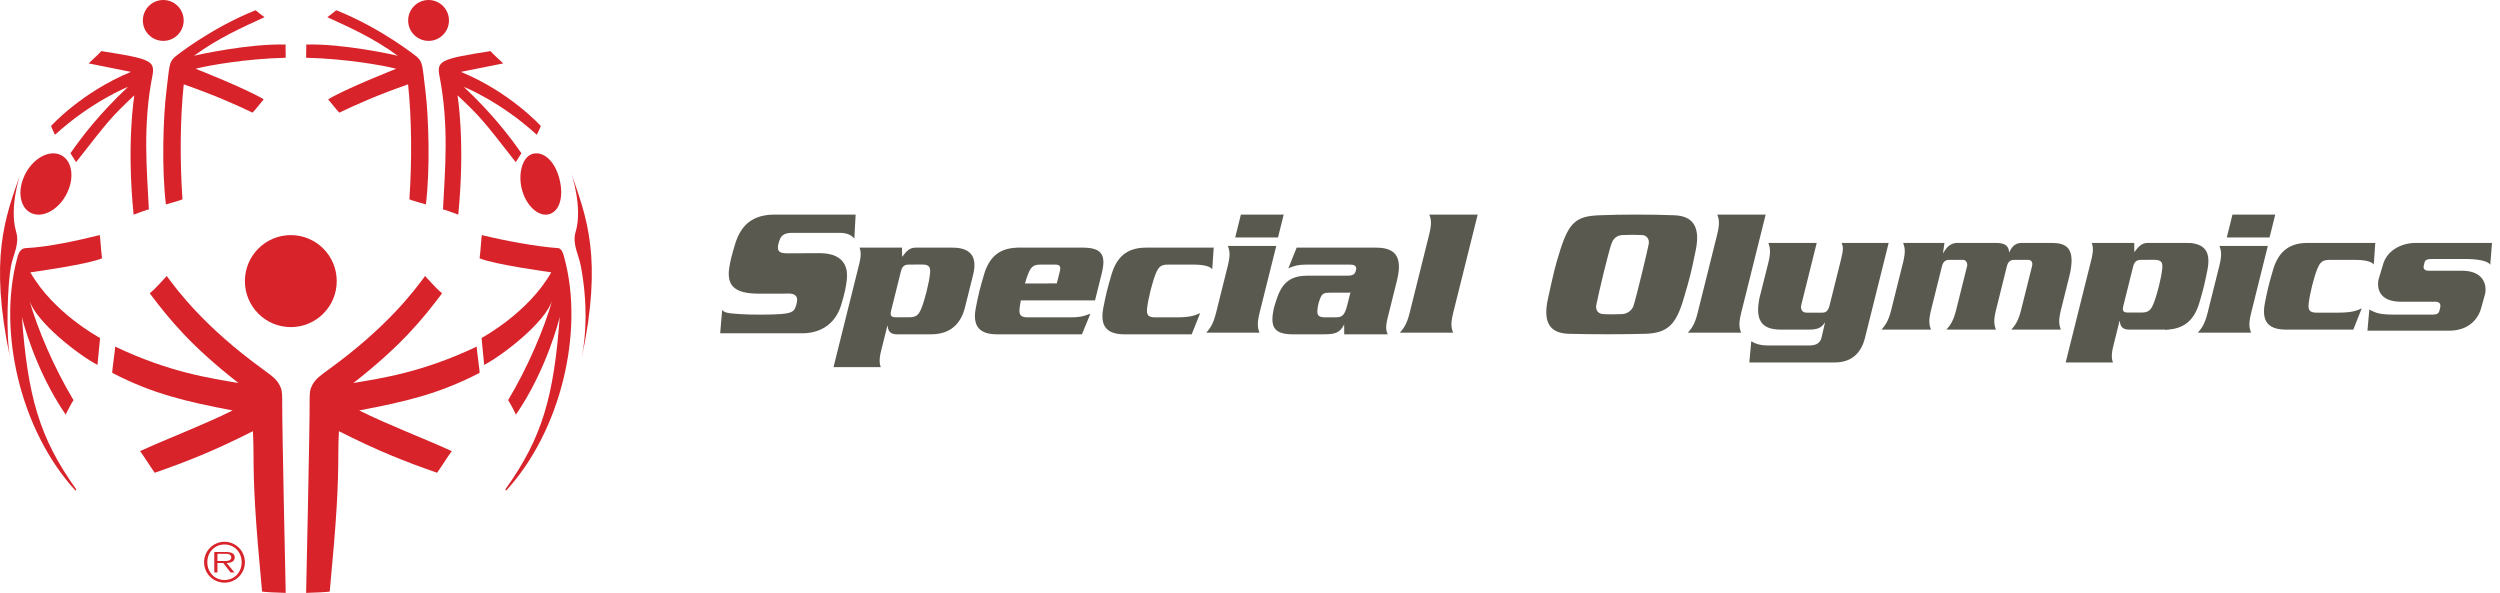 <svg xmlns="http://www.w3.org/2000/svg" xmlns:xlink="http://www.w3.org/1999/xlink" width="506px" height="120px" viewBox="0 0 506 120"><title>so_logo</title><desc>Created with Sketch.</desc><defs></defs><g id="so_logo" stroke="none" stroke-width="1" fill="none" fill-rule="evenodd"><path d="M6.501,43.206 C8.895,44.153 12.095,42.241 13.634,38.941 C15.179,35.652 14.486,32.215 12.084,31.275 C9.679,30.332 6.495,32.243 4.953,35.54 C3.844,37.9 3.891,40.336 4.888,41.872 C5.279,42.473 5.823,42.94 6.501,43.206" id="Fill-17" fill="#D8232A"></path><path d="M33.042,8.276 C35.325,8.276 37.176,6.424 37.176,4.143 C37.176,1.852 35.325,0 33.042,0 C30.764,0 28.914,1.852 28.914,4.143 C28.914,6.424 30.764,8.276 33.042,8.276" id="Fill-18" fill="#D8232A"></path><path d="M33.677,18.465 C33.042,23.593 32.69,34.127 33.582,41.379 C33.582,41.379 36.935,40.424 36.93,40.349 C36.383,32.315 36.471,23.964 37.189,17.072 C43.51,19.277 47.778,21.206 51.117,22.8 C51.93,21.942 52.606,20.987 53.376,20.104 C49.786,17.932 39.69,13.954 39.591,13.92 C41.933,13.276 49.892,11.859 57.818,11.694 C57.861,11.694 57.757,9.009 57.818,9.016 C50.485,8.802 40.263,11.027 39.26,11.3 C44.243,7.639 49.195,5.481 53.54,3.475 C53.189,3.262 51.724,2.069 51.724,2.069 C42.448,5.8 35.469,11.453 35.418,11.497 C34.17,12.632 34.322,13.257 33.677,18.465" id="Fill-19" fill="#D8232A"></path><path d="M11.153,27.261 C18.446,20.584 25.998,17.5 25.884,17.608 C20.053,23.1 16.613,27.639 14.255,31.012 C14.664,31.594 14.981,32.237 15.408,32.81 C22.21,24.097 22.477,23.753 27.191,19.285 C27.179,19.4 25.586,28.793 27.038,43.448 C27.038,43.448 30.125,42.276 30.133,42.399 C29.736,34.49 28.856,25.329 30.869,15.215 C31.392,12.282 30.392,11.888 20.499,10.345 C19.852,11.088 19.416,11.422 17.936,12.831 L26.503,14.548 C16.484,18.672 10.327,25.507 10.327,25.507 C10.327,25.507 11.079,27.333 11.153,27.261" id="Fill-20" fill="#D8232A"></path><path d="M86.745,8.276 C89.021,8.276 90.873,6.424 90.873,4.143 C90.873,1.852 89.021,0 86.745,0 C84.462,0 82.612,1.852 82.612,4.143 C82.612,6.424 84.462,8.276 86.745,8.276" id="Fill-21" fill="#D8232A"></path><path d="M61.97,11.694 C69.896,11.859 77.852,13.276 80.197,13.92 C80.101,13.954 70.001,17.932 66.413,20.104 C67.18,20.987 67.858,21.942 68.67,22.8 C72.011,21.206 76.277,19.277 82.599,17.072 C83.315,23.964 83.406,32.315 82.861,40.349 C82.856,40.424 86.201,41.379 86.201,41.379 C87.098,34.127 86.747,23.593 86.115,18.465 C85.468,13.257 85.62,12.632 84.376,11.497 C84.322,11.453 77.343,5.8 68.063,2.069 C68.063,2.069 66.604,3.262 66.247,3.475 C70.597,5.481 75.547,7.639 80.526,11.3 C79.524,11.027 69.303,8.802 61.97,9.016 C62.037,9.009 61.925,11.694 61.97,11.694" id="Fill-22" fill="#D8232A"></path><path d="M88.919,15.215 C90.937,25.329 90.058,34.49 89.661,42.399 C89.662,42.276 92.752,43.448 92.752,43.448 C94.204,28.793 92.612,19.4 92.596,19.285 C97.311,23.753 97.579,24.097 104.383,32.81 C104.804,32.237 105.119,31.594 105.532,31.012 C103.174,27.639 99.736,23.1 93.902,17.608 C93.788,17.5 101.342,20.584 108.63,27.261 C108.706,27.333 109.461,25.507 109.461,25.507 C109.461,25.507 103.301,18.672 93.29,14.548 L101.853,12.831 C100.369,11.422 99.93,11.088 99.288,10.345 C89.398,11.888 88.395,12.282 88.919,15.215" id="Fill-23" fill="#D8232A"></path><path d="M3.276,46.957 C1.77,41.891 4.174,35.041 4.13,35.174 C1.031,44.084 -2.215,52.204 2.039,72.414 C1.133,67.665 1.563,57.323 2.218,53.881 C2.674,51.52 3.998,49.391 3.276,46.957" id="Fill-24" fill="#D8232A"></path><path d="M20.178,47.586 C15.692,48.685 9.834,49.997 5.199,50.221 C3.873,50.284 3.6,51.83 3.446,52.399 C-0.47,67.045 4.085,87.119 15.291,99.31 C15.291,99.31 15.45,99.062 15.433,99.041 C7.849,88.488 5.619,80.033 4.427,64.123 C4.434,64.235 6.975,74.746 13.321,83.954 C13.246,83.847 14.656,81.275 14.876,80.986 C10.925,74.382 7.659,66.795 5.889,60.613 C7.233,65.29 16.368,72.158 19.728,73.852 L20.259,68.414 C19.913,68.219 10.784,63.277 6.145,55.122 C6.232,55.112 17.909,53.502 20.653,52.276 C20.441,50.875 20.283,47.561 20.178,47.586" id="Fill-25" fill="#D8232A"></path><path d="M112.959,50.221 C108.33,49.885 102.027,48.685 97.545,47.586 C97.438,47.561 97.281,50.875 97.069,52.276 C99.812,53.502 111.489,55.112 111.575,55.122 C106.939,63.277 97.804,68.219 97.467,68.414 L97.994,73.852 C101.358,72.158 110.487,65.29 111.832,60.613 C110.058,66.795 106.792,74.382 102.846,80.986 C103.068,81.275 104.476,83.847 104.4,83.954 C110.745,74.746 113.286,64.235 113.296,64.123 C112.105,80.033 109.869,88.488 102.286,99.041 C102.27,99.062 102.43,99.31 102.43,99.31 C113.638,87.119 118.19,67.045 114.278,52.399 C114.121,51.83 113.85,50.284 112.959,50.221" id="Fill-26" fill="#D8232A"></path><path d="M105.737,38.713 C106.729,41.941 109.209,44.004 111.275,43.316 C111.862,43.121 112.349,42.729 112.731,42.191 C113.69,40.833 113.833,38.571 113.234,36.224 C112.238,32.324 109.762,30.49 107.694,31.176 C105.623,31.86 104.75,35.48 105.737,38.713" id="Fill-27" fill="#D8232A"></path><path d="M115.658,35.174 C115.605,35.041 118.008,41.891 116.505,46.957 C115.782,49.391 117.125,51.52 117.568,53.881 C118.961,61.363 118.657,67.665 117.747,72.414 C122.004,52.204 118.757,44.084 115.658,35.174" id="Fill-28" fill="#D8232A"></path><path d="M68.155,56.895 C68.155,51.749 63.998,47.586 58.862,47.586 C53.725,47.586 49.567,51.749 49.567,56.895 C49.567,62.041 53.725,66.207 58.862,66.207 C63.998,66.207 68.155,62.041 68.155,56.895" id="Fill-29" fill="#D8232A"></path><path d="M96.514,70.137 C85.374,75.434 77.147,76.547 71.525,77.522 C81.156,70.001 85.502,64.649 89.481,59.359 C88.749,58.768 88.429,58.481 86.038,55.862 C83.974,58.668 78.498,66.115 66.557,74.755 C64.272,76.414 63.585,76.966 62.93,78.539 C62.657,79.192 62.666,80.524 62.672,81.49 C62.699,85.929 61.974,119.816 61.959,120 C63.092,119.995 66.735,119.816 66.743,119.715 C68.162,104.627 68.459,98.7 68.479,91.927 C68.479,89.471 68.595,87.483 68.595,87.269 C76.517,91.279 81.88,93.391 88.468,95.685 C88.851,95.208 91.358,91.27 91.459,91.313 C85.209,88.477 78.819,86.106 72.697,83.075 C81.962,81.308 88.795,79.754 97.054,75.475 C97.192,75.399 96.364,70.202 96.514,70.137" id="Fill-30" fill="#D8232A"></path><path d="M57.118,81.49 C57.121,80.524 57.13,79.192 56.859,78.539 C56.202,76.966 55.515,76.414 53.229,74.755 C41.292,66.115 35.813,58.668 33.747,55.862 C31.357,58.481 31.032,58.768 30.303,59.359 C34.286,64.649 38.629,70.001 48.263,77.522 C42.635,76.547 34.409,75.434 23.276,70.137 C23.425,70.202 22.598,75.399 22.733,75.475 C30.982,79.754 37.828,81.308 47.086,83.075 C40.969,86.106 34.575,88.477 28.331,91.313 C28.431,91.27 30.93,95.208 31.314,95.685 C37.909,93.391 43.272,91.279 51.19,87.269 C51.19,87.483 51.31,89.471 51.31,91.927 C51.33,98.7 51.626,104.627 53.04,119.715 C53.049,119.816 56.693,119.995 57.829,120 C57.812,119.816 57.09,85.929 57.118,81.49" id="Fill-31" fill="#D8232A"></path><path d="M47.502,112.82 C47.502,112.133 47.036,111.724 45.655,111.724 L43.371,111.724 L43.371,115.862 L44.011,115.862 L44.011,113.952 L45.183,113.952 L46.675,115.862 L47.442,115.862 L45.865,113.952 C46.787,113.935 47.502,113.633 47.502,112.82 Z M44.985,113.552 L44.011,113.552 L44.011,112.086 L45.501,112.086 C46.146,112.086 46.814,112.165 46.814,112.811 C46.814,113.65 45.727,113.552 44.985,113.552 Z" id="Fill-32" fill="#D8232A"></path><path d="M45.443,109.655 C43.155,109.655 41.306,111.518 41.306,113.793 C41.306,116.082 43.155,117.931 45.443,117.931 C47.728,117.931 49.567,116.082 49.567,113.793 C49.567,111.518 47.728,109.655 45.443,109.655 Z M45.443,117.392 C43.426,117.392 41.962,115.82 41.962,113.793 C41.962,111.778 43.426,110.204 45.443,110.204 C47.454,110.204 48.915,111.778 48.915,113.793 C48.915,115.82 47.454,117.392 45.443,117.392 Z" id="Fill-33" fill="#D8232A"></path><g id="new" transform="translate(145, 43)" fill="#595950"><path d="M87.168,19.441 C87.041,20.639 87.319,21.233 88.737,21.233 L93.033,21.233 C95.944,21.233 96.784,20.865 97.912,20.374 L96.203,24.666 L82.576,24.666 C78.547,24.666 77.672,22.532 78.329,19.219 C78.868,16.499 79.11,15.486 79.958,12.602 C80.959,9.199 82.919,7.121 86.953,7.121 L100.659,7.121 L100.355,11.488 C99.84,10.854 98.568,10.554 96.438,10.554 L91.403,10.554 C89.983,10.554 89.496,11.005 88.938,12.348 C88.259,13.988 87.383,17.449 87.168,19.441" id="Fill-1"></path><path d="M37.57,7.121 L37.589,8.989 C38.544,7.716 39.138,7.121 40.368,7.121 L47.8,7.121 C51.834,7.121 52.767,9.36 51.969,12.574 L50.31,19.219 C49.51,22.429 47.464,24.666 43.427,24.666 L36.518,24.666 C34.918,24.666 34.721,23.662 34.671,22.949 L34.599,22.949 L33.331,28.028 C32.887,29.822 33.025,30.605 33.257,31.312 L23.701,31.312 L28.911,10.408 C29.359,8.618 29.219,7.833 28.983,7.121 L37.57,7.121 Z M36.271,21.217 L39.013,21.217 C40.434,21.217 40.924,20.768 41.478,19.425 C42.157,17.785 43.038,14.325 43.245,12.334 C43.374,11.135 43.097,10.538 41.677,10.538 L40.249,10.538 L39.819,10.554 L38.918,10.554 C38.059,10.554 37.593,10.93 37.35,11.899 L35.362,19.888 C35.118,20.865 35.382,21.213 36.236,21.213 L36.271,21.217 Z" id="Fill-2"></path><path d="M74.342,7.125 L74.342,7.121 L60.81,7.121 L60.809,7.134 C57.011,7.249 55.123,9.299 54.155,12.602 C53.303,15.486 53.062,16.499 52.524,19.219 C51.887,22.436 52.701,24.537 56.443,24.659 L56.438,24.666 L73.985,24.666 L75.702,20.488 C74.122,21.121 73.199,21.233 71.517,21.233 L63.044,21.233 C62.78,21.233 62.532,21.21 62.298,21.171 C61.44,21.003 61.257,20.428 61.361,19.441 C61.414,18.965 61.505,18.401 61.622,17.801 L76.633,17.801 L77.972,12.423 C78.877,8.807 78.185,7.163 74.342,7.125 Z M69.498,11.974 L68.903,14.365 L62.453,14.371 C62.68,13.585 62.912,12.872 63.134,12.348 C63.684,11.005 64.174,10.554 65.599,10.554 L68.581,10.554 C69.555,10.554 69.752,10.965 69.498,11.974 Z" id="Fill-3"></path><path d="M103.501,10.812 C104.105,8.386 103.836,7.677 103.533,6.781 L113.316,6.781 L109.941,20.299 C109.342,22.723 109.612,23.432 109.911,24.326 L99.157,24.326 C99.906,23.432 100.528,22.723 101.135,20.299 L103.501,10.812 Z M114.823,0.432 L113.669,5.064 L105.002,5.064 L106.155,0.432 L114.823,0.432 Z" id="Fill-4"></path><path d="M133.5,7.121 C137.231,7.121 138.989,8.761 137.755,13.73 L135.848,21.385 C135.4,23.176 135.542,23.957 135.884,24.666 L127.073,24.666 L127.052,22.501 L127.031,22.728 C126.198,24.294 125.355,24.666 122.966,24.666 L116.694,24.666 C112.738,24.666 112.027,23.083 112.829,19.369 L113.144,18.323 C114.226,14.667 115.695,12.797 119.652,12.797 L127.677,12.797 C128.91,12.797 129.248,12.495 129.45,11.673 C129.684,10.744 128.981,10.554 128.238,10.554 L119.464,10.554 C117.822,10.554 116.945,10.78 115.767,11.303 L117.442,7.121 L133.5,7.121 Z M128.05,16.23 C127.837,16.23 124.402,16.23 124.402,16.23 C123.046,16.267 122.594,16.228 122.105,17.667 C122.105,17.667 121.771,18.438 121.654,19.628 C121.546,20.814 121.819,21.198 123.152,21.233 L125.204,21.233 C126.582,21.233 127.131,20.974 127.694,18.731 L128.256,16.48 L128.338,16.124 C128.338,16.124 128.264,16.23 128.05,16.23 Z" id="Fill-5"></path><path d="M144.264,4.464 C144.871,2.039 144.602,1.329 144.303,0.432 L154.083,0.432 L149.132,20.299 C148.525,22.723 148.8,23.432 149.1,24.326 L138.34,24.326 C139.088,23.432 139.712,22.723 140.321,20.299 L144.264,4.464" id="Fill-6"></path><path d="M1.167,19.693 C1.548,20.294 2.278,20.394 4.65,20.566 C7.025,20.736 11.268,20.709 13.049,20.566 C14.829,20.428 15.648,20.152 15.975,19.261 C16.177,18.709 16.212,18.589 16.313,18.023 C16.467,17.099 16.037,16.41 14.619,16.41 C14.619,16.41 13.168,16.466 8.494,16.437 C3.827,16.41 2.023,14.95 2.603,11.174 C2.769,10.073 3.072,8.722 3.799,6.349 C5.031,2.381 7.466,0.432 11.855,0.432 L28.18,0.432 L27.921,5.278 C27.388,4.714 26.685,4.126 24.893,4.126 L15.357,4.126 C13.938,4.126 13.209,4.539 12.868,5.402 C12.568,6.153 12.481,6.532 12.454,7.048 C12.416,7.953 12.951,8.271 14.372,8.271 L20.9,8.239 C26.514,8.239 26.552,11.994 26.411,13.437 C26.269,14.879 25.997,16.325 25.234,18.784 C23.955,22.913 20.66,24.456 17.435,24.456 L0.765,24.456 L1.167,19.693" id="Fill-7"></path><path d="M297.538,6.166 C301.575,6.166 302.443,8.304 301.785,11.617 C301.252,14.334 301.013,15.35 300.164,18.234 C299.159,21.634 297.195,23.714 293.163,23.714" id="Fill-8"></path><path d="M322.272,18.487 C322.143,19.678 322.417,20.28 323.834,20.28 L328.134,20.28 C331.047,20.28 331.891,19.905 333.014,19.421 L331.31,23.713 L317.68,23.713 C313.648,23.713 312.774,21.577 313.429,18.26 C313.965,15.549 314.207,14.531 315.057,11.643 C316.055,8.247 318.022,6.166 322.058,6.166 L335.757,6.166 L335.452,10.534 C334.938,9.896 333.674,9.6 331.546,9.6 L326.499,9.6 C325.083,9.6 324.589,10.053 324.036,11.392 C323.355,13.03 322.477,16.489 322.272,18.487" id="Fill-9"></path><path d="M286.97,6.166 L286.988,8.032 C287.939,6.763 288.539,6.166 289.768,6.166 L297.199,6.166 C301.236,6.166 302.161,8.408 301.361,11.616 L299.709,18.26 C298.907,21.474 296.854,23.713 292.823,23.713 L285.918,23.713 C284.31,23.713 284.111,22.702 284.068,21.994 L283.989,21.994 L282.726,27.075 C282.278,28.867 282.419,29.65 282.651,30.359 L273.093,30.359 L278.312,9.451 C278.753,7.658 278.613,6.875 278.378,6.166 L286.97,6.166 Z M285.662,20.26 L288.413,20.26 C289.832,20.26 290.317,19.807 290.869,18.469 C291.551,16.828 292.429,13.369 292.639,11.373 C292.768,10.183 292.49,9.586 291.066,9.586 L289.646,9.586 L289.214,9.6 L288.318,9.6 C287.458,9.6 286.988,9.975 286.748,10.944 L284.757,18.933 C284.515,19.905 284.772,20.258 285.633,20.258 L285.662,20.26 Z" id="Fill-10"></path><path d="M202.557,4.465 C203.159,2.037 202.887,1.329 202.59,0.432 L212.371,0.432 L207.423,20.296 C206.818,22.72 207.088,23.429 207.389,24.327 L196.638,24.327 C197.381,23.429 198.008,22.72 198.611,20.296 L202.557,4.465" id="Fill-11"></path><path d="M215.385,23.71 C211.21,23.71 210.303,21.42 211.112,17.33 L212.887,10.284 C213.496,7.856 213.221,7.065 212.924,6.166 L222.706,6.166 L219.581,18.71 C219.389,19.494 219.688,20.279 220.647,20.279 L223.892,20.279 C224.644,20.279 225.062,19.788 225.311,18.789 L227.629,9.492 C228.178,7.281 228.039,6.95 227.747,6.166 L237.266,6.166 L232.479,25.358 C231.659,28.677 229.557,30.36 226.346,30.36 L209.062,30.36 L209.457,26.067 C210.176,26.477 210.959,26.928 213.052,26.928 L221.234,26.928 C222.92,26.928 223.478,26.138 223.681,25.316 L224.398,22.222 L224.388,22.222 C223.694,23.343 222.9,23.71 221.166,23.71 L215.385,23.71" id="Fill-12"></path><path d="M248.559,6.166 L248.253,8.292 L248.265,8.292 C248.717,7.515 249.499,6.166 251.136,6.166 L259.01,6.166 C261.134,6.166 261.526,6.991 261.656,8.072 L261.677,8.072 C262.001,7.36 262.636,6.166 264.13,6.166 L270.177,6.166 C273.089,6.166 275.308,6.985 273.806,13.034 L272.143,19.681 C271.539,22.105 271.813,22.814 272.113,23.713 L262.107,23.713 C262.851,22.814 263.48,22.105 264.084,19.681 L266.283,10.867 C266.521,9.921 265.986,9.6 265.515,9.6 L262.601,9.6 C261.924,9.6 261.424,9.975 261.199,10.867 L259.005,19.681 C258.4,22.105 258.669,22.814 258.968,23.713 L248.961,23.713 C249.708,22.814 250.335,22.105 250.941,19.681 L253.138,10.867 C253.286,10.448 252.999,9.6 252.372,9.6 L249.457,9.6 C248.783,9.6 248.284,9.975 248.057,10.867 L245.862,19.681 C245.253,22.105 245.525,22.814 245.827,23.713 L235.821,23.713 C236.567,22.814 237.193,22.105 237.798,19.681 L240.164,10.199 C240.769,7.772 240.499,7.061 240.198,6.166 L248.559,6.166" id="Fill-13"></path><path d="M304.192,10.814 C304.797,8.386 304.525,7.675 304.222,6.78 L314.007,6.78 L310.644,20.296 C310.036,22.72 310.309,23.429 310.608,24.327 L299.852,24.327 C300.595,23.429 301.219,22.72 301.826,20.296 L304.192,10.814 Z M315.514,0.432 L314.357,5.064 L305.697,5.064 L306.854,0.432 L315.514,0.432 Z" id="Fill-14"></path><path d="M353.304,11.794 C357.381,11.794 358.413,14.328 357.986,16.48 L357.217,19.242 C356.652,21.51 354.692,23.928 350.725,23.928 L334.169,23.928 L334.551,19.654 C335.991,20.412 336.716,20.677 339.854,20.677 L347.373,20.677 C348.283,20.677 348.605,20.453 348.781,19.732 L348.877,19.355 C349.057,18.636 348.846,18.07 347.939,18.07 L340.987,18.07 C336.902,18.07 335.986,15.766 336.415,13.577 L337.28,10.702 C337.954,7.981 340.635,6.166 344.044,6.166 L359.38,6.166 L359.031,10.589 C358.533,9.717 356.109,9.42 354.04,9.42 L347.119,9.42 C346.249,9.42 345.854,9.645 345.749,10.061 L345.56,10.811 C345.46,11.23 345.628,11.794 346.494,11.794 L353.304,11.794" id="Fill-15"></path><path d="M170.783,7.635 C172.561,2.023 174.038,0.776 178.559,0.574 C183.071,0.371 189.794,0.398 193.945,0.574 C197.588,0.728 199.207,2.838 198.217,7.642 C197.242,12.353 197.161,12.745 195.757,17.498 C194.211,22.755 192.483,24.438 187.95,24.562 C183.758,24.682 177.228,24.691 172.57,24.562 C168.778,24.461 167.227,22.395 168.298,17.498 C169.49,12.066 169.713,11.028 170.783,7.635 Z M188.707,6.374 C188.874,5.441 188.316,4.619 187.368,4.576 C186.066,4.515 184.756,4.502 183.413,4.576 C182.603,4.619 181.703,4.927 181.211,6.189 C180.618,7.72 178.599,16.132 178.094,18.717 C177.909,19.637 178.341,20.495 179.437,20.566 C180.753,20.649 181.895,20.644 183.394,20.566 C184.281,20.516 185.307,19.873 185.622,18.885 C186.301,16.768 188.511,7.472 188.707,6.374 Z" id="Fill-16"></path></g></g></svg>